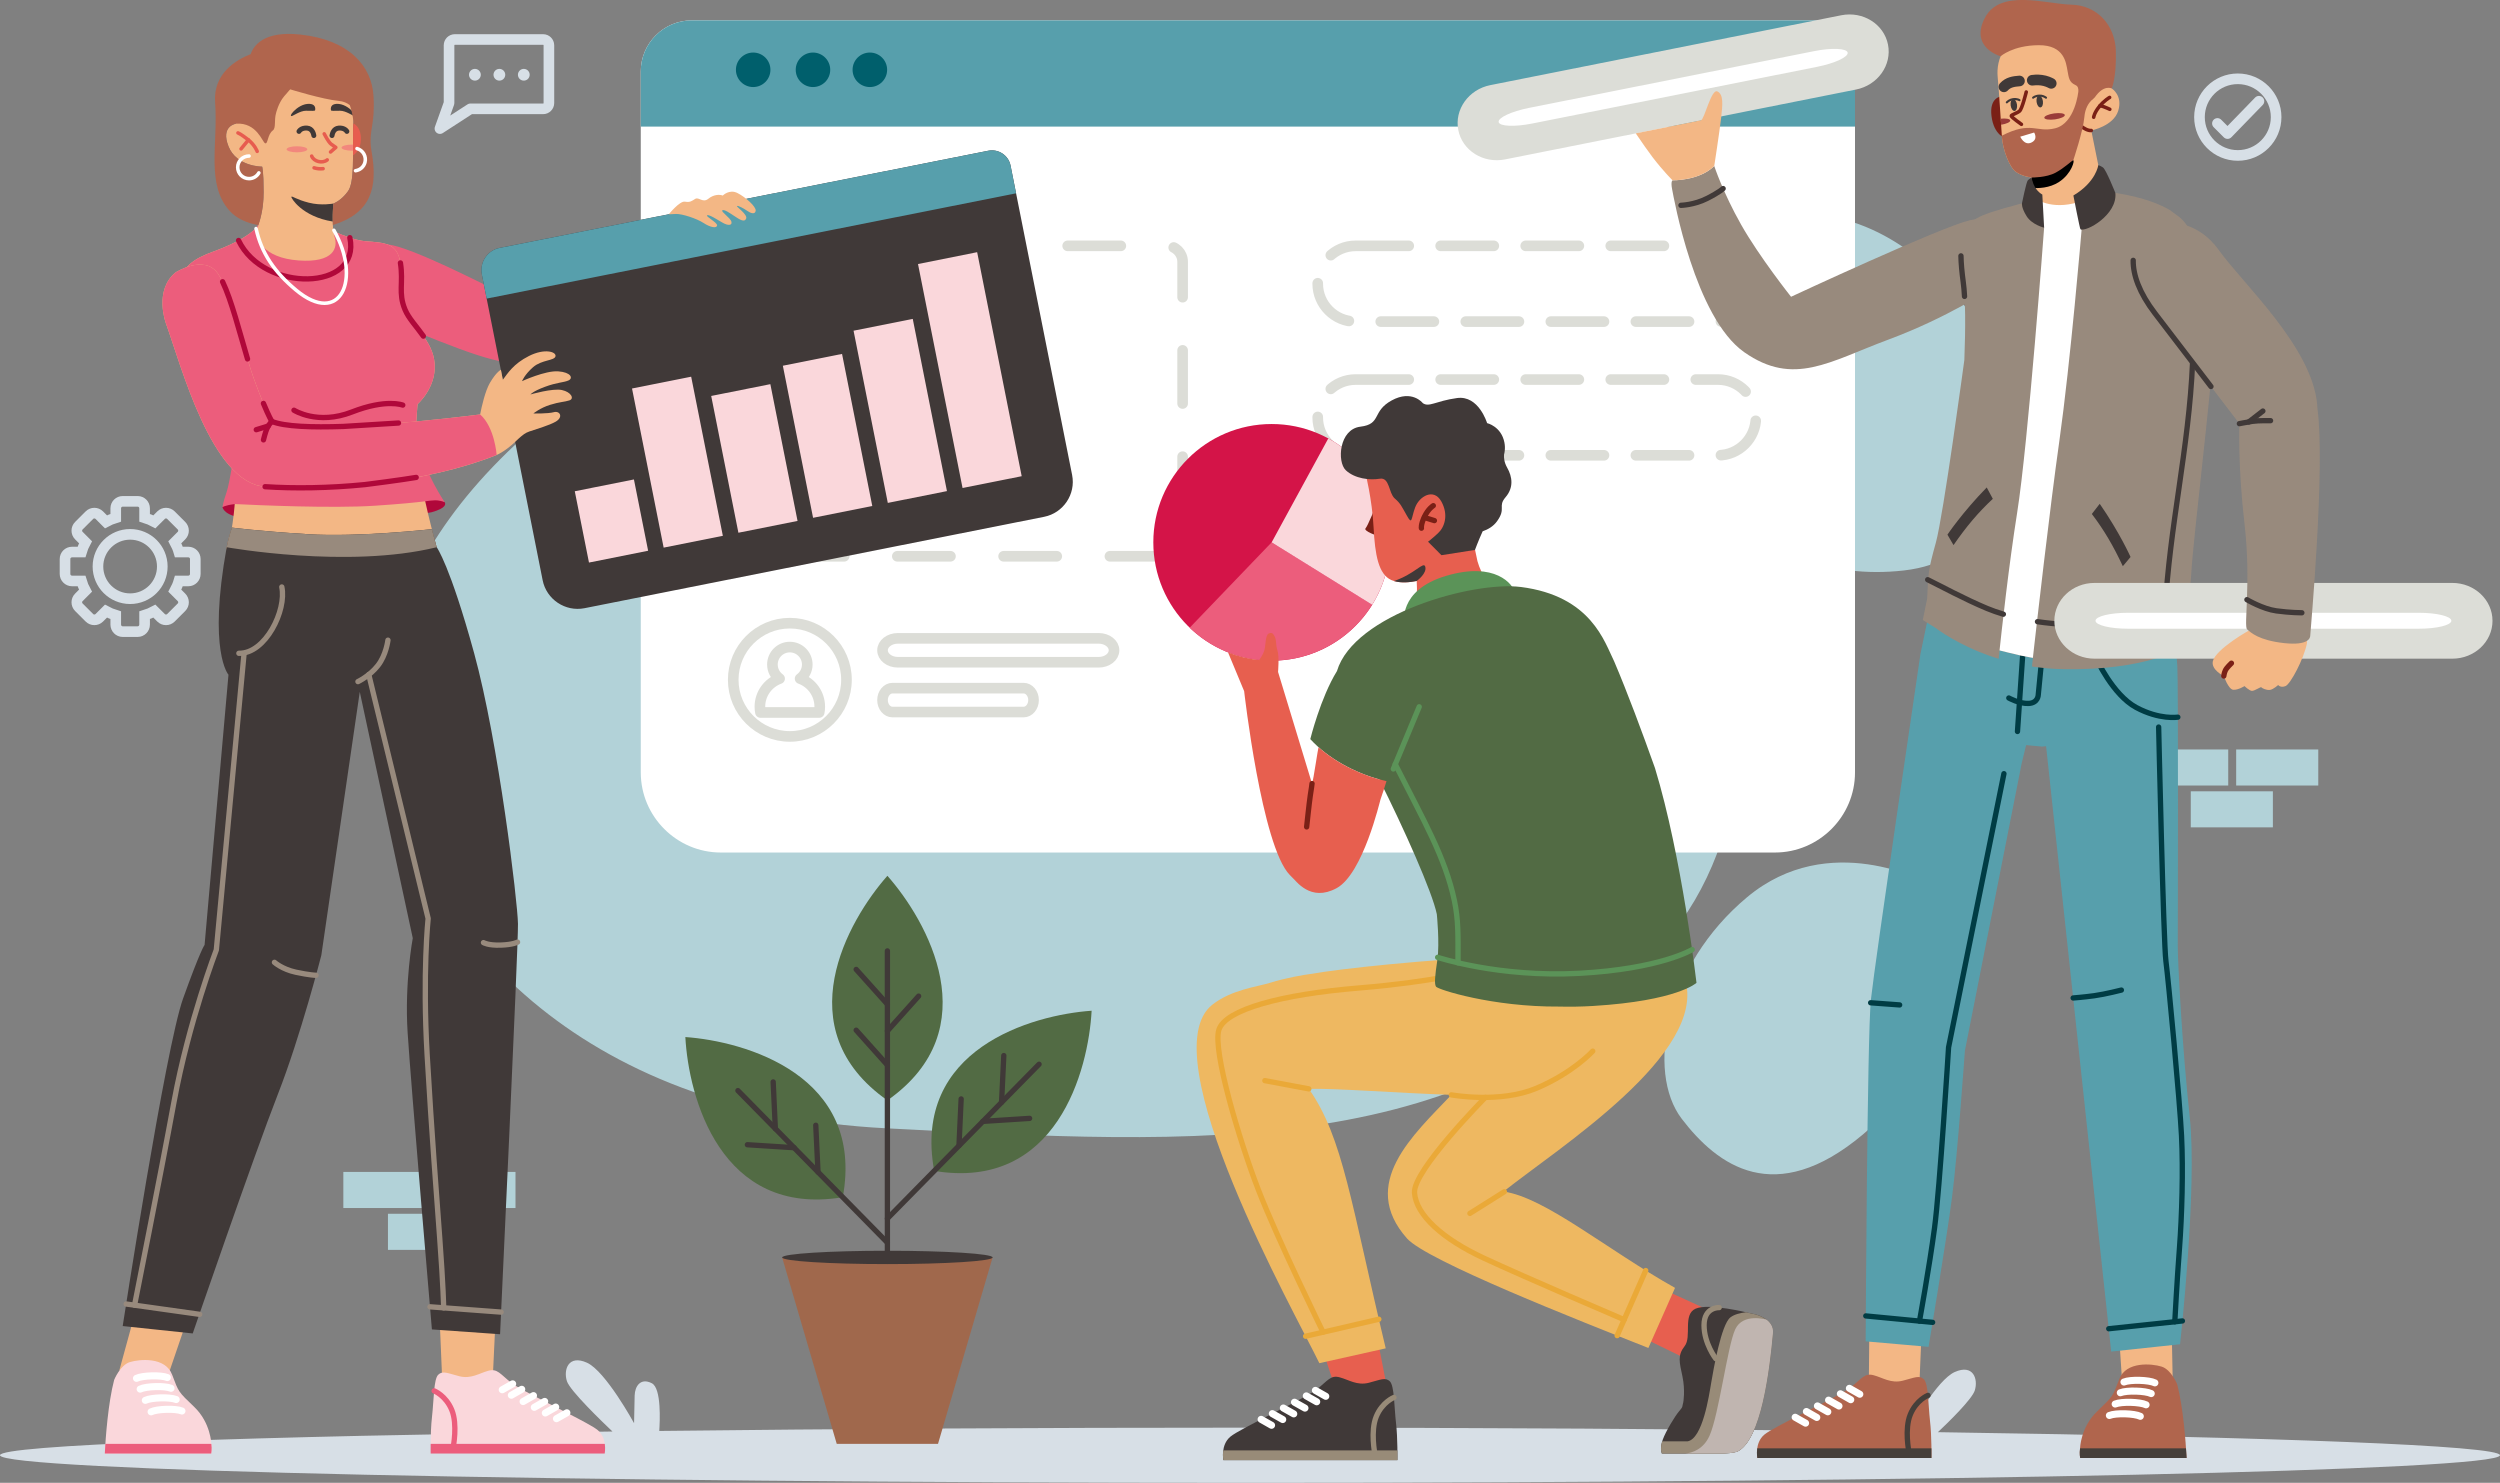 <svg xmlns="http://www.w3.org/2000/svg" id="Layer_2" data-name="Layer 2" viewBox="0 0 1000 593.13"><rect x="0" y="0" width="1000" height="593.13" fill="#808080" stroke="none"/><defs><style> .cls-1, .cls-2, .cls-3, .cls-4, .cls-5, .cls-6, .cls-7, .cls-8, .cls-9, .cls-10, .cls-11, .cls-12, .cls-13, .cls-14, .cls-15, .cls-16, .cls-17, .cls-18, .cls-19, .cls-20, .cls-21, .cls-22, .cls-23, .cls-24, .cls-25, .cls-26, .cls-27, .cls-28, .cls-29, .cls-30 { stroke-width: 0px; } .cls-1, .cls-19 { fill: #9a3b39; } .cls-2 { fill: #d7dfe6; } .cls-2, .cls-4, .cls-6, .cls-7, .cls-8, .cls-9, .cls-10, .cls-11, .cls-12, .cls-13, .cls-15, .cls-16, .cls-17, .cls-18, .cls-19, .cls-20, .cls-21, .cls-22, .cls-23, .cls-24, .cls-25, .cls-26, .cls-27, .cls-28, .cls-29, .cls-30 { fill-rule: evenodd; } .cls-3, .cls-27 { fill: #403938; } .cls-4 { fill: #e75c4f; } .cls-5 { fill: #d41448; } .cls-31 { stroke: #003c44; } .cls-31, .cls-32, .cls-33, .cls-34, .cls-35, .cls-36, .cls-37, .cls-38, .cls-39, .cls-40, .cls-41, .cls-42, .cls-43, .cls-44, .cls-45, .cls-46, .cls-47, .cls-48, .cls-49, .cls-50, .cls-51, .cls-52, .cls-53 { fill: none; } .cls-31, .cls-32, .cls-33, .cls-34, .cls-35, .cls-36, .cls-37, .cls-38, .cls-39, .cls-41, .cls-42, .cls-43, .cls-44, .cls-45, .cls-46, .cls-48, .cls-49, .cls-50, .cls-51, .cls-52, .cls-53 { stroke-linecap: round; stroke-linejoin: round; } .cls-31, .cls-33, .cls-35, .cls-36, .cls-41, .cls-45, .cls-46, .cls-49, .cls-52, .cls-53 { stroke-width: 2.13px; } .cls-32 { stroke-width: 1.98px; } .cls-32, .cls-35, .cls-44, .cls-50 { stroke: #403938; } .cls-6 { fill: #7a2016; } .cls-7 { fill: #e75f4f; } .cls-33 { stroke: #988a7d; } .cls-34, .cls-37, .cls-38, .cls-39, .cls-40, .cls-44, .cls-47 { stroke-width: 4.25px; } .cls-34, .cls-38, .cls-39, .cls-40 { stroke: #dcddd7; } .cls-8 { fill: #fad7db; } .cls-9 { fill: #b0083a; } .cls-10 { fill: #988a7d; } .cls-36 { stroke: #453f3a; } .cls-11 { fill: #a0684c; } .cls-37, .cls-47 { stroke: #d7dfe6; } .cls-12 { fill: #b0654d; } .cls-13 { fill: #453f3a; } .cls-38 { stroke-dasharray: 0 0 21.26 21.26; } .cls-39 { stroke-dasharray: 0 0 21.26 12.76; } .cls-14, .cls-16 { fill: #f2877d; } .cls-40, .cls-47 { stroke-miterlimit: 10; } .cls-41 { stroke: #ec5d7c; } .cls-42 { stroke-width: 2.83px; } .cls-42, .cls-51 { stroke: #fff; } .cls-43, .cls-48, .cls-51 { stroke-width: 1.42px; } .cls-43, .cls-52 { stroke: #7a2016; } .cls-15 { fill: #988b78; } .cls-17 { fill: #526b44; } .cls-18 { fill: #ec5d7c; } .cls-20 { fill: #b2d2d8; } .cls-21 { fill: #579fac; } .cls-22 { fill: #f3b785; } .cls-45 { stroke: #eaa938; } .cls-23 { fill: #5b9358; } .cls-24 { fill: #eeb861; } .cls-46 { stroke: #b0083a; } .cls-25 { fill: #fff; } .cls-48 { stroke: #e75c4f; } .cls-26 { fill: #c0b5b0; } .cls-28 { fill: #000; } .cls-49 { stroke: #988b78; } .cls-50 { stroke-width: .85px; } .cls-29 { fill: #dcddd7; } .cls-30 { fill: #005f6c; } .cls-53 { stroke: #5b9358; } </style></defs><g id="Layer_1-2" data-name="Layer 1"><g id="Layer_1-3" data-name="Layer_1"><path class="cls-2" d="M500,571.05c92.21,0,178.58.56,252.76,1.52-.23-3.76-.47-13.63,3.16-15.53,4.5-2.33,6.8,1.16,6.89,4.93.07,3.31.2,9.31.23,10.74h.16c1.45-2.58,11.75-20.78,18.67-23.89,7.46-3.34,9.47,2.82,8.04,7.37-1.1,3.51-10.52,12.69-14.75,16.68,135.46,1.99,224.83,5.37,224.83,9.22,0,6.11-223.86,11.04-500,11.04S0,588.2,0,582.09c0-4.03,98.32-7.57,244.98-9.49-3.9-3.71-17.01-16.3-18.22-20.15-1.45-4.55.58-10.72,8.02-7.37,7.46,3.34,18.85,24.2,18.85,24.2,0,0,.14-7.27.23-11.04s2.39-7.27,6.89-4.93c3.89,2.02,3.2,15.47,2.95,19.07,70.36-.83,150.82-1.32,236.29-1.32Z"></path><path class="cls-20" d="M566.2,106.4s-152.39-47.82-267.16,9.56c-114.77,57.38-155.56,123.69-143.45,189.35,12.11,65.68,74.59,139.63,198.92,146.01,124.34,6.38,236.56,14.02,311.15-73.96,74.61-88-3.83-242.29-99.46-270.97ZM770.87,353.14s-39.22-21.67-72.04,5.75c-32.84,27.4-40.5,69.8-26.15,88.61,14.35,18.81,37.3,35.71,72.37,6.38,35.06-29.33,48.15-70.45,25.83-100.74ZM773.41,108.95s-29.33-32.21-69.82-21.06c-40.48,11.17-53.55,42.4-44.32,68.23,9.25,25.83,40.81,79.07,102.33,72.06,61.54-7.01,41.14-99.48,11.8-119.23Z"></path><path class="cls-20" d="M858.45,299.79h32.84v14.42h-32.84v-14.42ZM876.31,316.52h32.84v14.42h-32.84v-14.42ZM894.47,299.79h32.84v14.42h-32.84v-14.42Z"></path><g id="_452054920" data-name=" 452054920"><circle class="cls-47" cx="895.12" cy="46.85" r="15.33"></circle><polyline class="cls-37" points="886.97 49.38 891.02 53.43 903.58 40.49"></polyline></g><g id="_452054872" data-name=" 452054872"><path class="cls-37" d="M181.93,15.8h35.32c1.27,0,2.31,1.05,2.31,2.31v23.12c0,1.27-1.05,2.31-2.31,2.31h-29.1l-12.18,7.9,3.65-10.21v-23.12c0-1.27,1.05-2.31,2.31-2.31Z"></path><path class="cls-2" d="M199.75,27.55c1.3,0,2.35,1.05,2.35,2.35s-1.05,2.35-2.35,2.35-2.35-1.05-2.35-2.35,1.05-2.35,2.35-2.35ZM189.97,27.55c1.28,0,2.35,1.05,2.35,2.35s-1.07,2.35-2.35,2.35-2.37-1.05-2.37-2.35,1.07-2.35,2.37-2.35ZM209.52,27.55c1.3,0,2.35,1.05,2.35,2.35s-1.05,2.35-2.35,2.35-2.35-1.05-2.35-2.35,1.05-2.35,2.35-2.35Z"></path></g><g id="_452055400" data-name=" 452055400"><path class="cls-25" d="M276.7,8.15h448.26c9.36,0,17.04,7.68,17.04,17.06v283.79c0,17.6-14.4,32.01-32.01,32.01h-421.67c-17.6,0-32.01-14.4-32.01-32.01V28.54c0-11.21,9.18-20.39,20.39-20.39Z"></path><path class="cls-21" d="M276.7,8.15h448.26c9.36,0,17.04,7.68,17.04,17.06v25.43h-485.69v-22.1c0-11.21,9.18-20.39,20.39-20.39Z"></path><path class="cls-40" d="M359.15,255.34h80.32c3.39,0,6.14,2.14,6.14,4.78h0c0,2.64-2.75,4.78-6.14,4.78h-80.32c-3.39,0-6.14-2.14-6.14-4.78h0c0-2.64,2.75-4.78,6.14-4.78Z"></path><path class="cls-39" d="M542.24,98.34h144.97c8.33,0,15.15,6.81,15.15,15.15h0c0,8.33-6.81,15.15-15.15,15.15h-144.97c-8.33,0-15.15-6.81-15.15-15.15h0c0-8.33,6.81-15.15,15.15-15.15Z"></path><path class="cls-38" d="M299.51,98.34h167.18c3.51,0,6.36,2.87,6.36,6.36v105.86c0,6.56-5.37,11.95-11.93,11.95h-157.29c-6.56,0-11.93-5.39-11.93-11.95v-104.61c0-4.17,3.42-7.61,7.61-7.61Z"></path><path class="cls-30" d="M301.27,21.02c3.81,0,6.9,3.09,6.9,6.9s-3.09,6.9-6.9,6.9-6.9-3.09-6.9-6.9,3.09-6.9,6.9-6.9ZM347.95,21.02c3.81,0,6.9,3.09,6.9,6.9s-3.09,6.9-6.9,6.9-6.92-3.09-6.92-6.9,3.09-6.9,6.92-6.9ZM325.19,21.02c3.81,0,6.9,3.09,6.9,6.9s-3.09,6.9-6.9,6.9-6.9-3.09-6.9-6.9,3.09-6.9,6.9-6.9Z"></path><g><circle class="cls-40" cx="315.94" cy="271.92" r="22.65"></circle><path class="cls-34" d="M320.04,271.45c4.59,1.68,7.86,6.07,7.86,11.24,0,.78-.07,1.55-.22,2.3h-23.5c-.14-.74-.22-1.52-.22-2.3,0-5.17,3.29-9.56,7.88-11.24-1.75-1.27-2.87-3.33-2.87-5.64,0-3.85,3.11-6.98,6.96-6.98s6.98,3.13,6.98,6.98c0,2.31-1.14,4.37-2.87,5.64Z"></path></g><path class="cls-40" d="M357,275.26h52.43c2.21,0,3.99,2.14,3.99,4.78h0c0,2.64-1.79,4.78-3.99,4.78h-52.43c-2.21,0-3.99-2.14-3.99-4.78h0c0-2.64,1.79-4.78,3.99-4.78Z"></path><path class="cls-39" d="M542.24,151.82h144.97c8.33,0,15.15,6.81,15.15,15.15h0c0,8.33-6.81,15.15-15.15,15.15h-144.97c-8.33,0-15.15-6.81-15.15-15.15h0c0-8.33,6.81-15.15,15.15-15.15Z"></path></g><g id="_452057224" data-name=" 452057224"><polygon class="cls-22" points="868.77 536.38 869.11 553.7 848.89 553.37 847.93 538.73 868.77 536.38"></polygon><polygon class="cls-22" points="768.57 534.34 767.76 553.7 747.53 553.37 747.71 534.63 768.57 534.34"></polygon><path class="cls-21" d="M808.71,305.14l-22.75,115.15s-2.96,41.98-5.17,58.81c-2.19,16.84-9.36,59.64-9.36,59.64l-25.16-2.2s.58-122.23,2.1-136.76c1.54-14.53,19.81-138.21,19.81-138.21l6.25-29.98h94.45l.72,16.79c.4,5.8,1.07,15.13,1.34,18.22.4,4.63.22,105.58.16,111.46-.04,5.87,1.7,40.39,4.79,68.73,3.11,28.34-3.87,90.91-3.87,90.91l-27.54,2.93-26.04-242.15-1.57.16-6.42-.6-1.74,7.1Z"></path><line class="cls-31" x1="806.99" y1="292.59" x2="809.09" y2="261.8"></line><path class="cls-31" d="M816.84,262.12l-1.54,15.83s-.04,3.22-3.8,3.42c-3.78.2-7.97-2.17-7.97-2.17"></path><line class="cls-31" x1="773.05" y1="528.94" x2="746.32" y2="526.37"></line><path class="cls-31" d="M801.57,309.47l-22.14,109.47s-3.51,56.52-5.62,72.29c-2.1,15.78-6.02,37.2-6.02,37.2"></path><line class="cls-31" x1="759.86" y1="401.97" x2="748.26" y2="401.11"></line><path class="cls-12" d="M772.58,583.19h-69.64s-1.19-6.02,2.82-9.36c4.03-3.36,29.98-15.31,34.54-18.89,4.54-3.6,5.55-5.84,9.18-4.84,3.63.98,6.94,3.36,11.57,2.19,4.64-1.16,6.71-2.37,8.51-.56,1.83,1.79,1.74,10.54,2.44,16.61.72,6.07.58,14.86.58,14.86Z"></path><path class="cls-13" d="M772.58,583.19h-69.64s-.34-1.74-.04-3.85h69.67c.02,2.28,0,3.85,0,3.85Z"></path><path class="cls-36" d="M763.55,580.63s-1.83-9,.58-14.82c2.39-5.84,7.05-7.66,7.05-7.66"></path><line class="cls-42" x1="722.23" y1="569.26" x2="718.07" y2="566.91"></line><line class="cls-42" x1="726.71" y1="566.98" x2="722.56" y2="564.61"></line><line class="cls-42" x1="731.12" y1="564.72" x2="726.97" y2="562.37"></line><line class="cls-42" x1="735.59" y1="562.41" x2="731.43" y2="560.06"></line><line class="cls-42" x1="740.3" y1="559.88" x2="736.15" y2="557.51"></line><line class="cls-42" x1="743.92" y1="557.69" x2="739.76" y2="555.33"></line><g><path class="cls-12" d="M874.64,583.19h-42.58s-.34-1.74-.04-3.85c0-.02.22-8.42,6.76-14.71,6.52-6.29,6.22-5.82,8.93-12.99,2.71-7.16,12.98-6.22,16.9-5.01,3.9,1.19,6.27,7.08,6.27,7.08,2.4,9.18,3.42,23.04,3.76,29.48Z"></path><path class="cls-13" d="M874.64,583.19h-42.58s-.34-1.74-.04-3.85h42.38c.09,1.45.18,2.77.23,3.85Z"></path><path class="cls-42" d="M843.76,566.19c2.55-1.07,10.05-.83,12.36.33"></path><path class="cls-42" d="M846.07,561.61c2.55-1.07,10.05-.83,12.36.31"></path><path class="cls-42" d="M848.13,557.1c2.55-1.05,10.05-.81,12.36.33"></path><path class="cls-42" d="M849.59,552.81c2.55-1.07,10.05-.83,12.36.33"></path></g><path class="cls-31" d="M848.55,396.03s-6.33,1.63-10.83,2.26c-4.5.61-8.46.9-8.46.9"></path><line class="cls-31" x1="843.5" y1="531.49" x2="872.96" y2="528.38"></line><path class="cls-31" d="M863.46,290.82s1.93,86.34,2.91,93.66c.96,7.3,5.55,55.96,6.24,69.82.7,13.88.14,32.12-.81,44.82-.98,12.69-1.88,29.57-1.88,29.57"></path><path class="cls-31" d="M838.53,263.4s6.52,14.49,15.92,19.57c9.38,5.06,16.68,3.9,16.68,3.9"></path><path class="cls-10" d="M806.9,96.21s-7.27-10.81-18.98-8.1c-11.71,2.73-71.5,30.6-71.5,30.6,0,0-12.65-15.92-19.95-28.81-7.3-12.89-10.77-23.5-10.77-23.5-6,5.95-16.66,5.73-16.66,5.73,0,0-.83.29-.2,3.54.63,3.27,9.09,51.33,28.85,65.21,19.77,13.86,34.03,3.74,57.62-5.02,23.6-8.77,40.54-19.97,44.41-22.48h0c4.83-2.6,12.89-8.55,7.19-17.17Z"></path><path class="cls-10" d="M796.48,84.88c-.51.2-1.05.4-1.59.58-9.18,3.25-12.25,7.66-9.58,27.45.89,6.51.94,18.02.43,31.07-.02.09-8.37,62.15-11.4,73.09-3.04,10.93-3.05,12.09-3.47,22.39l-1.75,8.55,4.9,3.02c1.84,1.37,5.24,3.71,10.01,6.18h.02c4.14,2.17,9.33,4.45,15.42,6.33l.36-3.36s5.4,1.37,7.92,1.92c2.49.54,5.42,1.07,5.42,1.07l-.38,3.43c3.96.6,8.17.99,12.62,1.07,32.8.58,46.65-8.3,46.65-8.3l.31-9.09s3.4-7.7,4.16-21.27c.76-13.59,8.22-74.41,8.71-88.67.47-14.24-3.54-46-13.77-53.73-1.08-.81-2.28-1.7-3.58-2.62-3.54-2.08-10.03-4.92-20.91-6.71-18.74-3.05-50.48,7.61-50.48,7.61h0Z"></path><path class="cls-25" d="M810.7,80.86l3.99,4.46,2.96,5.75s-6.34,86.1-10.81,114.15c-3.25,20.51-6.09,46.05-7.39,58.3l.36-3.36s5.4,1.37,7.92,1.92c2.49.54,5.42,1.07,5.42,1.07,1.46-12.99,6.78-59.79,10.59-86.77,4.46-31.56,8.91-84.57,8.91-84.57l-.33.07.04-.14s6.04-8.96,9.98-14.95c-10.01-.52-22.3,1.79-31.65,4.07Z"></path><path class="cls-35" d="M771.08,231.88c4.93,2.4,14.55,7.66,23.73,11.49,2.06.85,4.25,1.63,6.54,2.31M815,248.67c14.59,2.15,30.6,1.57,42.27-1.75,12.76-3.65,17.55-5.06,17.55-5.06"></path><path class="cls-27" d="M794.69,194.98l2.44,4.55c-5.82,5.42-10.61,11.1-15.72,18.51l-2.44-4.17s5.87-8.78,15.72-18.89Z"></path><path class="cls-6" d="M802.15,55.27s-4.59-1.17-5.55-8.82c-.96-7.63,3.99-7.92,3.99-7.92l1.55,16.74Z"></path><path class="cls-22" d="M840.81,18.87s-6.42-10.01-23.03-7.65c-16.59,2.37-19.34,12.87-18.71,19.59.61,6.72,1.36,19.09,1.7,24,.33,4.92,2.95,12.07,5.62,13.97,2.66,1.9,6.27,2.22,6.27,2.22l.85,7.93s5.48,4.81,15.8,2.46c10.34-2.33,11.59-7.52,11.59-7.52l-4.39-21.69s8.84-1.7,10.77-7.84c1.93-6.16-2.58-8.95-2.58-8.95,0,0,1.54-7.9-3.89-16.54Z"></path><path class="cls-50" d="M818.4,39.08c-.45-.33-1.41-.89-2.66-.83-1.74.07-2.49.83-2.49.83"></path><ellipse class="cls-3" cx="815.89" cy="40.61" rx="1.28" ry="2.38" transform="translate(2.03 110.96) rotate(-7.79)"></ellipse><path class="cls-50" d="M802.73,40.94c.38-.38,1.23-1.1,2.48-1.27,1.72-.23,2.58.4,2.58.4"></path><ellipse class="cls-3" cx="805.53" cy="42.02" rx="1.28" ry="2.38" transform="translate(1.74 109.57) rotate(-7.79)"></ellipse><ellipse class="cls-1" cx="821.83" cy="46.56" rx="4.14" ry="1.21" transform="translate(1.27 111.82) rotate(-7.79)"></ellipse><path class="cls-44" d="M820.5,33.35c-.61-.33-2.11-1.05-3.9-1.27-1.7-.22-3.09-.07-3.71.02"></path><path class="cls-44" d="M807.79,32.39c-2.37.18-4.55.51-6.22,2.35"></path><path class="cls-43" d="M843.85,38.97s-2.13,1.19-4.16,3.69-2.22,4.23-2.22,4.23"></path><path class="cls-43" d="M843.92,43.72s-1.7-.8-2.55-1.08c-.83-.27-1.37-.36-1.37-.36"></path><path class="cls-43" d="M832.41,50.46c.99.81,2.8,1.9,4.1,1.74"></path><path class="cls-12" d="M837.95,38.91s-.27.31-.72.7h0c-.22.2-.45.42-.74.63-.94.94-2.46,3.02-2.75,6.63-.42,5.31-4.43,17.26-4.43,17.26,0,0-1.39,3.54-6.02,6.49-2.19,1.41-6.45,2.44-10.32,3.14l-.31-2.77s-3.61-.33-6.27-2.22c-2.67-1.9-5.3-9.05-5.62-13.97l-.04-.52c11.87-6.07,13.72-1.08,21.29-2.95,8.06-1.97,9.31-14.64,9.33-14.82.04-1.08-.14-2.01-1.12-2.46-2.62-1.17-2.71-2.95-3.25-5.87-.56-2.91-1.16-10.16-11.48-10.1-10.32.05-15.25,4.43-15.25,4.43,0,0-12.47-3.43-6.33-15.31,6.13-11.87,24.54-5.57,34.66-5.33s17.53,8.04,17.77,18.72c.25,10.66-1.66,14.78-1.66,14.8h0s-3.14-1.7-6.74,3.51Z"></path><path class="cls-19" d="M800.29,47.48l.16,2.42c2.13-.33,3.74-1.08,3.65-1.72s-1.75-.92-3.81-.7Z"></path><path class="cls-43" d="M810.5,36.8s-1.64,6.74-2.67,7.63c-1.05.89-3.4,1.5-3.33,1.97.05.47,4.07,3.33,4.07,3.33"></path><path class="cls-28" d="M812.67,71.01l.45,4.17c2.01.14,6.6.16,10.5-2.4,5.13-3.38,6.29-8.69,5.69-8.64s-3.31,2.89-7.05,4.92c-3.76,2.04-9.6,1.95-9.6,1.95Z"></path><path class="cls-27" d="M829.35,78.19s2.57,13.34,2.82,13.48c2.22,1.34,14.91-5.8,13.97-14.51,0,0-3.74-9.4-4.97-10.19-1.21-.78-1.86-.9-1.86-.9,0,0-.85,6.74-9.96,12.13Z"></path><path class="cls-27" d="M816.93,77.83l.72,13.25s-4.88-1.16-7.03-4.64c-2.15-3.49-1.84-5.1-1.84-5.1,0,0,1.74-8.53,2.31-9.15.58-.63,1.57-1.17,1.57-1.17,0,0,.51,4.63,4.27,6.81Z"></path><path class="cls-35" d="M784.38,102.35c.05,2.93.36,6.4.92,10.55.22,1.61.4,3.51.51,5.66"></path><path class="cls-25" d="M808.1,54.67l5.55-1.66s1.75,2.66-1.1,4.01-4.45-2.35-4.45-2.35Z"></path><path class="cls-29" d="M596.13,34.05l140.35-27.94c8.71-1.73,17.09,3.51,18.72,11.72h0c1.63,8.2-4.1,16.26-12.81,17.99l-140.35,27.94c-8.71,1.73-17.09-3.51-18.72-11.72h0c-1.63-8.2,4.1-16.26,12.81-17.99Z"></path><path class="cls-25" d="M611.64,43.15l113.99-22.69c7.07-1.41,13.08-1.15,13.43.58h0c.34,1.73-5.11,4.27-12.18,5.68l-113.99,22.69c-7.07,1.41-13.08,1.15-13.43-.58h0c-.34-1.73,5.11-4.27,12.18-5.68Z"></path><path class="cls-22" d="M685.7,66.4s2.08-13.46,2.73-19.07c.65-5.6,1.03-9.49-1.45-10.75-2.46-1.25-5.1,10.97-6.6,11.57-.05.02-.13.02-.2,0l-25.88,5.19c2.48,3.63,4.92,7.18,6.71,9.52,4.39,5.73,8.02,9.27,8.02,9.27,0,0,10.66.22,16.66-5.73Z"></path><path class="cls-35" d="M877.03,145.01c-1.45,34.3-9.31,65.88-10.99,99.4"></path><path class="cls-29" d="M837.81,233.17h143.12c8.87,0,16.07,6.78,16.07,15.15h0c0,8.36-7.19,15.15-16.07,15.15h-143.12c-8.87,0-16.07-6.78-16.07-15.15h0c0-8.36,7.19-15.15,16.07-15.15Z"></path><path class="cls-27" d="M839.89,201.52l-3.16,4.07c4.83,6.33,8.58,12.72,12.4,20.89l3.09-3.69s-4.3-9.67-12.33-21.27Z"></path><path class="cls-25" d="M851.26,245.11h116.23c7.21,0,13.05,1.42,13.05,3.18v.02c0,1.76-5.84,3.18-13.05,3.18h-116.23c-7.21,0-13.05-1.42-13.05-3.18v-.02c0-1.76,5.84-3.18,13.05-3.18Z"></path><path class="cls-22" d="M901.48,251.28c-1.92.67-15.29,8.51-16.34,13.21-.78,3.42,4.37,5.93,4.37,5.93,0,0,1.84,5.3,3.76,5.49,1.92.18,4.54-1.48,4.54-1.48,0,0,1.88,1.86,2.96,1.92,1.08.04,3.63-1.77,3.78-1.45.14.34,1.97,1.25,3.4,1.07,1.43-.2,3.31-1.97,3.31-1.97,0,0,.96,1.25,2.96.43s7.25-10.79,8.55-17.01c1.28-6.22-21.29-6.14-21.29-6.14Z"></path><path class="cls-52" d="M892.57,265.28s-1.92,1.79-2.42,2.87c-.51,1.07-.63,2.26-.63,2.26"></path><path class="cls-10" d="M887.55,100.06c9.52,13.36,37.18,38.57,39.31,61.63.05.54.09,1.1.11,1.66,3.24,23.35-2.86,89.9-2.86,90.78s-.4,4.21-10.52,3.11c-10.12-1.12-13.3-4.23-14.75-5.51-1.43-1.27,1.68-18.89-1.03-42.15-2.71-23.28-2.06-40.12-2.06-40.12l-33.74-44.1c-24.69-32.26,9.18-48.22,25.54-25.3Z"></path><path class="cls-35" d="M908.22,168.27s-4.81-.11-7.32.27c-2.51.4-5.15.92-5.15.92"></path><line class="cls-35" x1="905.15" y1="164.42" x2="899.53" y2="168.77"></line><path class="cls-35" d="M884.38,154.6l-22.37-29.24c-6.33-8.26-8.82-15.47-8.73-21.22"></path><path class="cls-35" d="M672.38,82.13s5.21-.11,10.36-2.71c5.13-2.58,6.51-3.99,6.51-3.99"></path><path class="cls-35" d="M898.77,239.87s6.29,3.74,11.78,4.48c5.49.76,10.19.76,10.19.76"></path></g><path class="cls-20" d="M137.34,468.77h32.82v14.44h-32.82v-14.44ZM155.18,485.51h32.84v14.44h-32.84v-14.44ZM173.36,468.77h32.84v14.44h-32.84v-14.44Z"></path><g id="_452038408" data-name=" 452038408"><path class="cls-18" d="M154.96,128.14s-11.69-6.74-11.21-18.04c0,0,2.15-13.3,11.48-12.31,9.33,1.01,38.95,16.36,41.57,17.53,4.54,2.02,8.17,3.11,13.03,3.89l56.59-30.47,11.69,10.1c-37.61,31.59-46.85,45.31-65.73,46.65-12.81.9-25.5-4.46-57.42-17.35Z"></path><path class="cls-9" d="M90.91,200.09l-1.9,2.8s.4,3.61,9.63,4.5c9.25.87,68.19-.89,74.05-2.51,5.86-1.64,5.66-3.29,5.17-4.03-.47-.72-8.87-4.07-14.02-3.61-5.13.43-62.75-3.74-72.93,2.86Z"></path><polygon class="cls-22" points="175.89 528.47 176.94 553.34 197.09 551.58 198.05 531.25 175.89 528.47"></polygon><polygon class="cls-22" points="53.08 528.63 47.73 548.15 66.94 551.02 73.79 530.94 53.08 528.63"></polygon><path class="cls-22" d="M126.3,88.92s12.18,6.92,19.92,7.57c7.74.63,12.67.63,13.95,8.68,1.27,8.06-1.12,11.96,1.83,18.65,2.95,6.71,11.24,12.2,11.87,21.76.65,9.56-6.85,16.1-6.85,16.1,0,0-.69,7.48-.85,16.57,2.01,18,8.51,40.63,8.51,40.63l-57.11,12.63s-28-6-26.89-12.63c.42-2.44,1.16-5.04,2.08-7.86h0s6.07-33.18-5.28-59.79c-6.22-10.75-17.06-28.85-16.01-36.65,1.03-7.83,5.89-11.08,14.1-14.04,8.21-2.95,16.45-7.45,18.04-11.17,1.57-3.72,17.51-2.77,22.7-.45Z"></path><path class="cls-27" d="M174.68,218.89s5.26,7.01,14.98,42.4c9.72,35.39,17.39,99.3,17.53,108.22.16,8.93-7.16,164.18-7.16,164.18l-27.27-1.92s-8.44-98.66-9.71-118.74c-1.28-20.08,2.06-37.77,2.06-37.77l-21.2-98.52-15.38,105.37s-8.21,32.19-17.46,55.79c-9.24,23.59-33.98,95.48-33.98,95.48l-28.01-2.96s17.13-111.49,24.15-131.01c7.01-19.54,8.6-21.44,8.6-21.44l9.56-108.08s-8.28-9.25-.72-51c.6-3.33,2.08-7.86,2.08-7.86,0,0,10.23,1.37,30.31,2.64,20.08,1.28,49.68-2.01,49.68-2.01l1.93,7.23Z"></path><path class="cls-10" d="M90.67,218.89c.6-3.33,2.08-7.86,2.08-7.86,0,0,10.23,1.37,30.31,2.64,20.08,1.28,49.68-2.01,49.68-2.01l1.93,7.23c-35.57,8.73-84.01,0-84.01,0Z"></path><path class="cls-33" d="M97.61,261.6l-11.08,118.36s-10.99,28.61-16.9,60.65c-5.89,32.03-15.56,79.94-15.81,81.46"></path><line class="cls-33" x1="50.46" y1="521.6" x2="79.88" y2="525.74"></line><path class="cls-33" d="M109.78,384.93s3.04,2.77,8.57,3.96c5.55,1.19,8.06,1.23,8.06,1.23"></path><path class="cls-33" d="M155.18,256.07s-.69,5.89-3.99,10.12-8.01,6.45-8.01,6.45"></path><line class="cls-33" x1="172" y1="522.72" x2="200.45" y2="524.84"></line><path class="cls-33" d="M147.51,269.84l23.75,97.56s-2.3,21.76-.4,54.6c1.92,32.84,3.6,53.64,5.02,73.16,1.45,19.52,1.59,27.98,1.59,27.98"></path><path class="cls-33" d="M193.39,377.05s1.84,1.16,6.85.99c5.02-.16,6.78-1.19,6.78-1.19"></path><g><path class="cls-8" d="M242.02,580.07c.04-.58.04-1.32-.05-2.13.09.81.09,1.55.05,2.13ZM204.54,558.09l4.16-2.37-4.16,2.37ZM209.24,560.62l4.16-2.37-4.16,2.37ZM218.13,565.19l4.16-2.37-4.16,2.37ZM241.97,577.84c-.23-1.9-.94-4.17-2.91-5.82-1.57-1.3-6.56-3.96-12.31-6.9l-4.16,2.35,4.16-2.35-4.16,2.35,4.16-2.35c-2.87-1.48-5.95-3.05-8.87-4.55l-4.16,2.37,4.16-2.37-4.16,2.37,4.16-2.37c-6.05-3.09-11.49-5.96-13.34-7.43-4.55-3.58-5.57-5.82-9.2-4.84-3.63.99-6.92,3.38-11.57,2.2s-6.71-2.37-8.51-.58c-.89.89-1.32,3.38-1.61,6.43,0,0,4.66,1.83,7.07,7.65,1.83,4.5,1.17,10.84.78,13.54h60.42c.02.11.04.2.05.31ZM173.65,556.36h0c-.31,3.24-.47,7.07-.83,10.19-.42,3.49-.54,7.9-.56,10.99h9.24c.4-2.69,1.05-9.04-.78-13.54-2.4-5.82-7.07-7.65-7.07-7.65Z"></path><path class="cls-18" d="M172.26,581.41h69.62s.34-1.74.04-3.87h-69.65c-.04,2.3,0,3.87,0,3.87Z"></path><path class="cls-41" d="M181.28,578.84s1.83-9-.56-14.84c-2.4-5.82-7.07-7.65-7.07-7.65"></path><line class="cls-42" x1="222.59" y1="567.47" x2="226.75" y2="565.12"></line><line class="cls-42" x1="218.13" y1="565.19" x2="222.28" y2="562.83"></line><line class="cls-42" x1="213.72" y1="562.93" x2="217.87" y2="560.57"></line><line class="cls-42" x1="209.24" y1="560.62" x2="213.39" y2="558.25"></line><line class="cls-42" x1="204.54" y1="558.09" x2="208.69" y2="555.72"></line><line class="cls-42" x1="200.9" y1="555.9" x2="205.06" y2="553.54"></line></g><g><path class="cls-8" d="M41.91,581.41h42.58s.34-1.74.04-3.87c0,0-.23-8.4-6.76-14.69-6.54-6.29-6.22-5.82-8.93-12.99s-12.99-6.22-16.9-5.02c-3.9,1.21-6.27,7.1-6.27,7.1-2.42,9.18-3.42,23.04-3.76,29.48Z"></path><path class="cls-18" d="M41.91,581.41h42.58s.34-1.74.04-3.87h-42.38c-.11,1.46-.18,2.78-.23,3.87Z"></path><path class="cls-42" d="M72.78,564.4c-2.55-1.07-10.03-.83-12.34.33"></path><path class="cls-42" d="M70.47,559.81c-2.55-1.05-10.03-.81-12.34.33"></path><path class="cls-42" d="M68.41,555.31c-2.55-1.07-10.03-.83-12.34.33"></path><path class="cls-42" d="M66.94,551.02c-2.55-1.07-10.03-.83-12.34.31"></path></g><path class="cls-18" d="M126.3,88.92s12.18,6.92,19.92,7.57c7.74.63,12.67.63,13.95,8.68,1.27,8.06-1.12,11.96,1.83,18.65,2.95,6.71,11.24,12.2,11.87,21.76.65,9.56-6.85,16.1-6.85,16.1,0,0-.54,5.8-.78,13.39.8.14,1.46,1.19,1.86,3.69,1.57,10.03,9.76,22.09,9.76,22.09,0,0-1.07-.47-2.75-.67-1.66-.2-5.04.34-5.04.34-3.76.47-10.05,1.1-20.17,1.77-17.08,1.12-46.99-.22-56.01-.67-4.25.56-4.88,1.27-4.88,1.27,0,0,.07-1.52,1.59-5.91,1.5-4.37,3.31-18.2,3.31-18.22-.78-8.93-2.62-18.6-6.43-27.53-6.22-10.75-17.06-28.85-16.01-36.65,1.03-7.83,5.89-11.08,14.1-14.04,8.21-2.95,16.45-7.45,18.04-11.17,1.57-3.72,17.51-2.77,22.7-.45Z"></path><path class="cls-46" d="M117.59,164.09s9.45,6.09,23.19.7c13.75-5.37,20.33-2.75,20.33-2.75"></path><path class="cls-27" d="M199.87,99.15l195.45-38.86c4.08-.81,8.1,1.86,8.91,5.96l24.62,123.75c1.52,7.66-3.51,15.2-11.19,16.72l-183.86,36.56c-7.68,1.52-15.22-3.51-16.74-11.19l-24.31-122.28c-.98-4.9,2.22-9.69,7.12-10.66Z"></path><path class="cls-21" d="M199.87,99.15l195.45-38.86c4.08-.81,8.1,1.86,8.91,5.96l2.2,11.08-211.77,42.11-1.92-9.63c-.98-4.9,2.22-9.69,7.12-10.66Z"></path><path class="cls-22" d="M192.05,165.77c.63-3.22,2.02-9.34,3.89-12.58,2.62-4.5,4.43-5.28,4.43-5.28l.76,3.99c1.95-2.53,4.17-6.34,10.46-9.51s11.02-1.68,10.61.13-5.53,1.34-8.98,4.36c-3.43,3-4.41,5.58-4.41,5.58,0,0,9.34-4.3,14.48-3.92,5.13.36,6.09,2.77,4.08,3.65-2.02.87-4.52.72-9.43,2.55-4.92,1.83-5.75,3.04-5.75,3.04,0,0,8.89-2.57,12.58-1.77s5.08,3.45,3,4.14c-2.08.67-3.83.56-7.77,1.79s-6.65,3.45-6.65,3.45c0,0,5.82.14,8.19-.52s3.92,1.93.76,3.78c-2.62,1.52-7.46,2.86-10.28,3.85h0s-.25.04-.76.29c-.25.09-.47.18-.65.27-1.17.54-3.02,2.2-4.54,3.67v.02c-3.94,3.74-7.08,5.11-7.45,5.26-28.68,11.42-66.6,14.37-92.57,12.67-21.33-1.37-33.63-48.6-39.73-65.46,0,0-4.83-13.1,3.92-20.26,0,0,11.35-7.28,16.83.34,5.46,7.61,10.08,30.09,14.66,42.65,4.59,12.58,7.01,16.63,7.01,16.63,14.22,5.82,75.75-1.84,83.32-2.8Z"></path><path class="cls-18" d="M198.66,181.98l-.05.02c-28.68,11.42-66.6,14.37-92.57,12.67-21.33-1.37-33.63-48.6-39.73-65.46,0,0-4.83-13.1,3.92-20.26,0,0,11.35-7.28,16.83.34,5.46,7.61,10.08,30.09,14.66,42.65,4.59,12.58,7.01,16.63,7.01,16.63,14.22,5.82,75.75-1.84,83.32-2.8,5.84,5.13,6.61,16.21,6.61,16.21Z"></path><path class="cls-46" d="M105.39,175.95s.78-3.31,1.52-4.83,1.83-2.55,1.83-2.55"></path><line class="cls-46" x1="102.51" y1="171.88" x2="107.28" y2="170.42"></line><path class="cls-22" d="M289.12,78.21s2.64-2.66,5.87-.99c3.25,1.64,7.54,5.48,7.28,7.1-.25,1.61-2.04.96-3.34.04-1.28-.9-3.8-2.28-4.12-1.95-.33.31,4.32,3.38,3.65,5.02-.65,1.64-2.55.43-4.55-.9-2.01-1.32-4.23-2.89-4.97-2.4-.72.49,3.27,3.04,3.63,4.57.38,1.52-1.34,1.63-3.45.42-2.13-1.21-5.39-3.38-6.24-3-.85.4,4.1,2.86,3.96,4.07-.14,1.19-2.6.85-5.39-.98-2.77-1.83-8.75-3.74-11.08-3.63-2.35.09-2.86.14-2.86.14,0,0,4.37-5.42,6.45-5.06,2.08.38,2.75-.27,4.14-1.12,1.41-.85,3.04,1.75,5.21-.02s4.55-1.79,5.8-1.3Z"></path><path class="cls-22" d="M128.83,24.08c15.31,8.13,12.67,17.39,12.43,27.81-.23,10.45.6,20.8-2.06,24.6-2.67,3.78-5.87,4.93-5.87,4.93,0,0-.83,9.25.52,13.43,1.36,4.19-.27,10.37-14.46,9.33-14.19-1.03-17.26-8.84-16.65-11.78.61-2.96,2.71-7.08,2.71-15.62s-.6-10.12-.6-10.12c0,0-10.21.09-13.46-8.11-3.27-8.22,3.05-9.07,3.05-9.07-7.27-25.1,17.24-34.48,34.38-25.39Z"></path><path class="cls-27" d="M133.33,81.42s-.31,3.51-.23,7.19c-12.33-1.95-16.88-9.58-16.54-9.92.36-.36,1.95,1.12,6.98,2.39,5.02,1.28,9.8.34,9.8.34Z"></path><path class="cls-48" d="M129.69,53.54s1.64,3.27,2.75,4.1c1.12.83,1.88,1.32,1.88,1.32l-2.11,1.83"></path><path class="cls-48" d="M102.87,60.55s-.9-2.55-3.71-4.74c-2.78-2.2-3.98-2.64-3.98-2.64"></path><line class="cls-48" x1="96.42" y1="59.55" x2="99.37" y2="55.96"></line><ellipse class="cls-14" cx="118.78" cy="59.72" rx="4.14" ry="1.21"></ellipse><path class="cls-16" d="M141.21,57.84v2.42c-.14.02-.29.02-.45.02-2.28,0-4.14-.56-4.14-1.23s1.86-1.21,4.14-1.21h.45Z"></path><path class="cls-27" d="M126.04,44.1s.63-2.35-2.08-2.55-5.19,1.61-6.47,2.93-1.34,1.95-.85,1.95,3.52-2.17,5.75-2.13c2.24.04,3.67.13,3.65-.2ZM132.39,44.1s-.63-2.35,2.08-2.55,5.21,1.61,6.47,2.93c1.28,1.32,1.34,1.95.85,1.95s-3.52-2.17-5.75-2.13c-2.24.04-3.67.13-3.65-.2Z"></path><path class="cls-48" d="M125.63,67.13c1.28.4,2.48.47,3.61.34"></path><path class="cls-48" d="M124.67,62.43c.85,2.22,4.32,3.09,6.22,1.52"></path><path class="cls-32" d="M132.8,54.22c.13-.76.63-2.78,2.64-2.98,2.46-.23,3.31,1.32,3.31,1.32"></path><path class="cls-32" d="M125.54,54.22c-.13-.76-.63-2.78-2.64-2.98-2.48-.23-3.31,1.32-3.31,1.32"></path><path class="cls-12" d="M148.44,59.46c.09.49.16.98.25,1.48,2.39,13.97-.04,24.27-15.54,29.08-.22-4.14.18-8.6.18-8.6,0,0,3.2-1.16,5.87-4.93,2.66-3.8,1.83-14.15,2.06-24.6.02-.85.05-1.7.09-2.53h0v-.02h.02v-.02h0v-.02h0v-.42c-.02-.49-.25-3.38-1.46-6.85-1.14-.85-2.57-1.5-4.37-1.66-6.42-.6-19.45-4.63-19.45-4.63,0,0-.2.16-2.48,2.84-2.26,2.67-3.2,6.69-3.2,6.69-.81,2.87.05,5.91-1.27,6.9-2.2,1.63-1.92,5.55-3.07,5.15-1.14-.38-3.24-8.37-11.62-7.86,0,0-6.33.85-3.05,9.07,3.25,8.21,13.46,8.11,13.46,8.11,0,0,.6,1.61.6,10.12,0,6.54-1.23,10.48-2.08,13.3-4.43-.81-8.58-2.49-11.44-5.62-9.72-10.68-4.63-26.78-5.89-43.36-.92-11.8,8.64-17.26,14.22-19.43,1.14-3.34,5.21-9.42,19.81-7.84,19.84,2.15,28.61,12.76,29.32,24.54.72,11.8-1.92,13.5-.96,21.09Z"></path><path class="cls-4" d="M141.35,49.36c1.19.63,3.07,2.3,3.02,6.31-.05,3.74-1.86,5.62-3.16,6.49.02-3.25-.02-6.74.05-10.27.02-.85.05-1.7.09-2.53Z"></path><path class="cls-46" d="M95.43,96.19c10.05,21.07,49.11,20.3,44.51-1.12"></path><path class="cls-46" d="M89.03,112.69c3.58,7.43,6.83,20.33,9.98,30.89M105.37,161.36c2.2,5.3,3.36,7.21,3.36,7.21,5.06,2.08,16.1,2.44,28.57,2.01.51-.02,21.58-1.36,22.09-1.37M166.47,190.97c-5.75.98-19.81,2.8-20.44,2.86-14.46,1.45-28.41,1.61-40,.85"></path><path class="cls-46" d="M160.17,105.17c1.27,8.06-.98,11.91,1.83,18.65,1.46,3.54,4.64,6.78,7.34,10.63"></path><path class="cls-8" d="M235.59,225.02l23.66-4.72-5.68-28.52-23.66,4.72,5.68,28.52ZM385.02,195.2l23.66-4.72-17.82-89.61-23.66,4.74,17.82,89.59ZM355.12,201.16l23.66-4.72-13.68-68.88-23.68,4.72,13.7,68.88ZM325.23,207.12l23.68-4.72-12.09-60.83-23.68,4.72,12.09,60.83ZM295.36,213.09l23.66-4.72-10.88-54.71-23.66,4.72,10.88,54.71ZM265.46,219.05l23.68-4.72-12.67-63.65-23.66,4.72,12.65,63.65Z"></path><path class="cls-51" d="M102.42,91.42c2.15,9.85,7.37,17.42,15.98,24.6,17.78,14.82,26.31-4.3,15.16-23.91"></path><path class="cls-51" d="M99.62,62.41c-2.51,0-4.54,2.02-4.54,4.52s2.02,4.52,4.54,4.52c1.68,0,3.14-.92,3.92-2.3"></path><path class="cls-51" d="M142.8,59.43c2.4.65,3.83,3.13,3.18,5.55-.49,1.81-2.01,3.05-3.76,3.31"></path><path class="cls-33" d="M112.72,234.79c1.99,9.29-6.51,26.75-17.17,26.53"></path></g><g id="_452052736" data-name=" 452052736"><circle class="cls-5" cx="508.66" cy="216.94" r="47.33"></circle><path class="cls-18" d="M548.87,241.91c-8.35,13.43-23.24,22.36-40.21,22.36-12.72,0-24.27-5.01-32.79-13.18l32.79-34.16,40.21,24.98h0Z"></path><path class="cls-8" d="M531.32,175.37c14.69,8.02,24.67,23.64,24.67,41.57,0,9.16-2.6,17.73-7.12,24.98l-40.21-24.98,22.66-41.57Z"></path><polygon class="cls-7" points="655.68 534.38 679.11 545.78 688.04 526.17 665.08 515.65 655.68 534.38"></polygon><path class="cls-27" d="M673.29,560.98c-.47,1.55.07,1.59-1.57,3.43s-5.49,8.24-6.61,11.44c-1.12,3.18-.6,4.77-.6,4.77l.23.78h24.87c3.89-.16,5.4-.8,5.46-.83h0c9.38-4.81,12.76-32.3,14.12-47.35v-.02c.52-5.39-6.4-7.28-6.83-7.41-.9-.22-1.9-.43-2.96-.65,0,0-15.89-3.99-21.15-1.68s-1.45,11.24-4.39,14.98c-2.95,3.76-2.08,6.47-.87,12.2,1.17,5.66.33,10.21.31,10.34Z"></path><path class="cls-15" d="M664.87,576.54c-.81,2.73-.36,4.08-.36,4.08l.23.78h24.87c3.89-.16,5.4-.8,5.46-.83h0c1.57-.81,2.96-2.2,4.17-4.03h-.04c6.29-9.45,8.84-30.72,9.98-43.32v-.02c.52-5.39-6.4-7.28-6.83-7.41-.9-.22-1.9-.43-2.96-.65,0,0-.36-.09-.98-.23-2.24.25-4.68.81-6.27,2.06-3.67,2.87-6.78,20.97-7.66,26.13-.87,5.19-3.42,22.41-9.47,23.44h-10.14Z"></path><polygon class="cls-7" points="528.68 538.79 534.76 557.24 555 556.12 551 535.61 528.68 538.79"></polygon><g><path class="cls-27" d="M558.96,584.04h-69.62s-1.19-6.04,2.82-9.38c4.01-3.34,29.98-15.31,34.52-18.89,4.54-3.6,5.57-5.82,9.2-4.84s6.92,3.36,11.57,2.2c4.64-1.17,6.69-2.37,8.51-.58s1.72,10.54,2.44,16.61.56,14.87.56,14.87Z"></path><path class="cls-15" d="M558.96,584.04h-69.62s-.34-1.75-.05-3.87h69.67c.04,2.28,0,3.87,0,3.87Z"></path><path class="cls-49" d="M549.94,581.46s-1.83-8.98.56-14.82c2.4-5.84,7.07-7.65,7.07-7.65"></path><line class="cls-42" x1="513.09" y1="567.81" x2="508.93" y2="565.45"></line><line class="cls-42" x1="517.5" y1="565.55" x2="513.34" y2="563.21"></line><line class="cls-42" x1="521.98" y1="563.24" x2="517.8" y2="560.89"></line><line class="cls-42" x1="526.68" y1="560.71" x2="522.52" y2="558.36"></line><line class="cls-42" x1="530.31" y1="558.52" x2="526.15" y2="556.16"></line><line class="cls-42" x1="508.62" y1="570.11" x2="504.45" y2="567.74"></line></g><path class="cls-24" d="M525.07,389.48c-.05,0-5.48.63-12.27,2.31-1.61.38-3.2.81-4.74,1.32-5.6,1.7-15.45,2.77-23.08,8.73-25.36,19.84,33.15,123.57,42.76,143.43l26.55-5.93c-13.83-57.78-17.06-84.4-30.76-103.8,11.06-.25,35.21,1.68,57.02,2.4-15.27,16.09-37.18,35.53-17.75,57.44,7.88,8.87,68.37,32.66,96.55,43.81l10.66-24.04c-27.44-15.4-52.02-36.24-68.59-38.53,21.87-17.4,81.87-55.39,72.55-85.09-5.69-18.09-128.77-5.73-148.91-2.06Z"></path><path class="cls-45" d="M637.1,420.46s-7.81,8.6-22.47,14.82c-14.68,6.22-34.09,2.67-34.09,2.67"></path><path class="cls-26" d="M674.1,581.41h15.51c3.89-.16,5.4-.8,5.46-.83h0c9.38-4.81,12.76-32.3,14.12-47.35v-.02c.23-2.44-1.05-4.17-2.58-5.35,0,0-9.4-2.84-12.51,3.85-3.11,6.71-6.54,34.19-10.28,42.56-2.46,5.51-6.94,6.87-9.71,7.14Z"></path><path class="cls-49" d="M687.67,523.03s-6.05-.29-6.05,7.05,4.68,13.37,4.68,13.37"></path><path class="cls-6" d="M550.35,202.3s-3.24,8.1-4.14,9.05,4.27,3.09,7.28,3.56-3.14-12.62-3.14-12.62Z"></path><path class="cls-7" d="M546.09,188.78s2.78,11.01,3.34,22.12c.56,11.1,1.97,18.78,7.07,21.11,3.13,1.41,7.36.96,10.18.38.22,3.78.2,8.62-.92,11.8-1.1,3.18,7.93.45,16.52-2.73l2.37-.43-.18-.4c6.51-2.49,12.2-4.99,12.2-4.99,0,0-4.16-5.58-5.69-11.17l-.96-4.52s-1.83-10.7.83-19.07c2.67-8.37.83-29.5-23.08-27.89-23.91,1.59-21.67,15.78-21.67,15.78Z"></path><path class="cls-27" d="M557.58,232.41c2.96.92,6.58.49,9.09-.02,0,0,4.23-3.02,3.43-5.73-.67-2.26-4.14,2.93-12.52,5.75Z"></path><path class="cls-52" d="M568.57,211.28s-.34-1.27,1.19-4.55c1.55-3.29,3.56-4.46,3.56-4.46"></path><line class="cls-52" x1="573.76" y1="208.24" x2="569.76" y2="207"></line><path class="cls-27" d="M569.04,161.16s-4.3-5.4-12.36-.99c-8.04,4.39-3.98,9.47-12.51,10.5-8.55,1.01-9.43,14.06-5.84,17.44,3.61,3.38,9.6,4.05,13.57,3.38,3.98-.69,3.56,5.78,5.96,7.86s2.77,3.18,4.93,6.98c2.15,3.81,1.61,1.16,3.25-3.31s7.39-7.93,10.46-2.49c3.05,5.44,1.32,10.36-1.3,12.76-2.6,2.4-3.99,3.4-3.99,3.4l5.37,5.39,13.41-2.11s1.27-3.49,3.07-7.45c2.08-.72,4.27-1.93,5.78-4.05,3.76-5.24.13-5.78,3.4-9.6s2.73-8.11.63-11.8c-1.21-2.11-1.36-4.01-1.25-5.24.13-.47.22-.96.27-1.46h0c.13-1.05.11-2.19-.13-3.4-1.28-6.45-6.92-7.72-6.92-7.72,0,0-3.34-11.24-12.04-10.03-8.68,1.21-11.24,3.89-13.79,1.95Z"></path><line class="cls-45" x1="522.25" y1="534.49" x2="551.53" y2="527.69"></line><line class="cls-45" x1="646.86" y1="534.25" x2="658.29" y2="508.21"></line><path class="cls-45" d="M594.18,438.95s-29.01,29.24-28.38,38.17c.65,8.93,11.31,18.49,27.74,26.13,16.41,7.65,56.12,24.62,56.12,24.62"></path><path class="cls-45" d="M588.45,388.49s-14.04,4.14-44.95,6.71c-30.92,2.55-53.41,8.6-55.96,16.74-2.55,8.11,8.13,44.15,15.78,63.91,7.65,19.77,25.92,57.02,25.92,57.02"></path><line class="cls-45" x1="505.95" y1="432.25" x2="523.53" y2="435.55"></line><line class="cls-45" x1="587.96" y1="485.36" x2="601.74" y2="476.69"></line><path class="cls-23" d="M561.74,249.54s-2.87-13.39,16.74-19.21,26.77,3.34,27.58,6.85c.8,3.51-44.32,12.36-44.32,12.36Z"></path><path class="cls-17" d="M608.28,234.78c28.3,3.6,33.54,22.09,37.41,29.82,5.3,12.45,11.1,28.03,16.3,42.62,10.79,35.37,16.61,85.92,16.61,85.92,0,0-7.55,7.18-41.28,9.24-4.68.29-9.25.36-13.66.25h-.02c-26.62.18-48.58-6.83-49.25-7.99-.69-1.16-.42-4.14.56-10.75.96-6.63-.22-18.22-.22-18.22-1.81-8.89-13.18-34.3-23.03-53.93-9.58-2.58-20.44-8.26-27.58-16.1,0,0,4.08-16.54,10.66-27.2,6.8-22.81,54.55-36.06,73.49-33.65Z"></path><path class="cls-7" d="M554.6,312.44c-.74,2.46-1.52,4.79-2.4,7.34-.22.6-7.01,29.77-17.55,35.48s-16.16-2.89-18.25-4.81c-.16-.14,10.77,11.02-.47-.45-11.24-11.46-18.27-73.54-18.27-73.54l-6.45-15.51h0c3.92,1.55,8.1,2.6,12.45,3.07.52-.7,1.37-1.95,1.93-3.43.83-2.22.4-6.51,1.93-7.21,1.54-.69,2.04.69,2.04.69h0c1.19,1.55.63,3.81,1.41,6.07.8,2.35.25,8.62.25,8.62l13.59,44.68c.33-.99.83-3.8,1.52-8.22.69-4.41.67-4.08,1.08-6.34,7.77,6.92,18.29,11.69,27.18,13.57Z"></path><path class="cls-52" d="M522.66,330.76s1.07-10.12,1.46-12.56c.42-2.42.69-4.77.69-4.77"></path><line class="cls-53" x1="567.68" y1="282.72" x2="557.33" y2="307.59"></line><path class="cls-53" d="M575.06,382.94s24.34,8.13,56.7,6.38c32.37-1.75,45.11-9.47,45.11-9.47"></path><path class="cls-53" d="M558.11,305.71c11.26,22.37,19.97,37.16,23.64,54.51,1.63,7.7,1.48,13.86,1.45,24.91"></path></g><path class="cls-47" d="M68.37,206.06l4.23,4.23c1.08,1.08,1.08,2.86,0,3.94l-2.67,2.67c.67,1.23,1.23,2.55,1.63,3.92h3.78c1.54,0,2.78,1.25,2.78,2.78v5.98c0,1.54-1.25,2.8-2.78,2.8h-3.78c-.4,1.37-.96,2.67-1.63,3.9l2.67,2.67c1.08,1.08,1.08,2.86,0,3.94l-4.23,4.23c-1.08,1.08-2.86,1.08-3.94,0l-2.67-2.66c-1.23.67-2.55,1.21-3.92,1.63v3.76c0,1.54-1.25,2.8-2.78,2.8h-5.98c-1.54,0-2.78-1.27-2.78-2.8v-3.76c-1.37-.42-2.69-.96-3.92-1.63l-2.67,2.66c-1.08,1.08-2.86,1.08-3.94,0l-4.23-4.23c-1.08-1.08-1.08-2.86,0-3.94l2.66-2.67c-.67-1.23-1.21-2.53-1.61-3.9h-3.78c-1.54,0-2.8-1.27-2.8-2.8v-5.98c0-1.54,1.27-2.78,2.8-2.78h3.78c.4-1.37.94-2.69,1.61-3.92l-2.66-2.67c-1.08-1.08-1.08-2.86,0-3.94l4.23-4.23c1.08-1.08,2.86-1.08,3.94,0l2.67,2.67c1.23-.67,2.55-1.21,3.92-1.63v-3.78c0-1.54,1.25-2.78,2.78-2.78h5.98c1.54,0,2.78,1.25,2.78,2.78v3.78c1.37.42,2.69.96,3.92,1.63l2.67-2.67c1.08-1.08,2.86-1.08,3.94,0ZM52.05,213.74c7.12,0,12.87,5.75,12.87,12.87s-5.75,12.87-12.87,12.87-12.87-5.77-12.87-12.87,5.77-12.87,12.87-12.87Z"></path><g id="_528446560" data-name=" 528446560"><polygon class="cls-11" points="348.24 502.32 312.85 502.97 334.7 577.56 352.88 577.56 357 577.56 375.2 577.56 397.04 502.97 361.65 502.32 354.94 502.88 348.24 502.32"></polygon><ellipse class="cls-3" cx="354.96" cy="502.97" rx="42.09" ry="2.67"></ellipse><path class="cls-17" d="M354.96,350.32c-15.76,17.84-40.67,61.29,0,89.84,40.65-28.56,15.76-72,0-89.84Z"></path><line class="cls-35" x1="354.96" y1="380.36" x2="354.96" y2="503.96"></line><line class="cls-35" x1="342.47" y1="387.77" x2="354.96" y2="401.7"></line><line class="cls-35" x1="367.45" y1="398.45" x2="354.96" y2="412.38"></line><line class="cls-35" x1="342.47" y1="412.08" x2="354.96" y2="426.03"></line><path class="cls-17" d="M436.65,404.29c-23.73,1.66-71.95,15.2-62.97,64.07,49.02,8.11,61.7-40.3,62.97-64.07Z"></path><line class="cls-35" x1="415.62" y1="425.7" x2="354.96" y2="487.41"></line><line class="cls-35" x1="401.52" y1="422.23" x2="400.63" y2="440.92"></line><line class="cls-35" x1="411.84" y1="447.35" x2="393.15" y2="448.55"></line><line class="cls-35" x1="384.46" y1="439.57" x2="383.59" y2="458.27"></line><path class="cls-17" d="M274.14,414.82c23.73,1.68,71.93,15.2,62.97,64.07-49.02,8.13-61.7-40.3-62.97-64.07Z"></path><line class="cls-35" x1="295.17" y1="436.24" x2="354.96" y2="497.06"></line><line class="cls-35" x1="309.27" y1="432.77" x2="310.14" y2="451.46"></line><line class="cls-35" x1="298.95" y1="457.89" x2="317.64" y2="459.08"></line><line class="cls-35" x1="326.31" y1="450.1" x2="327.2" y2="468.81"></line></g></g></g></svg>